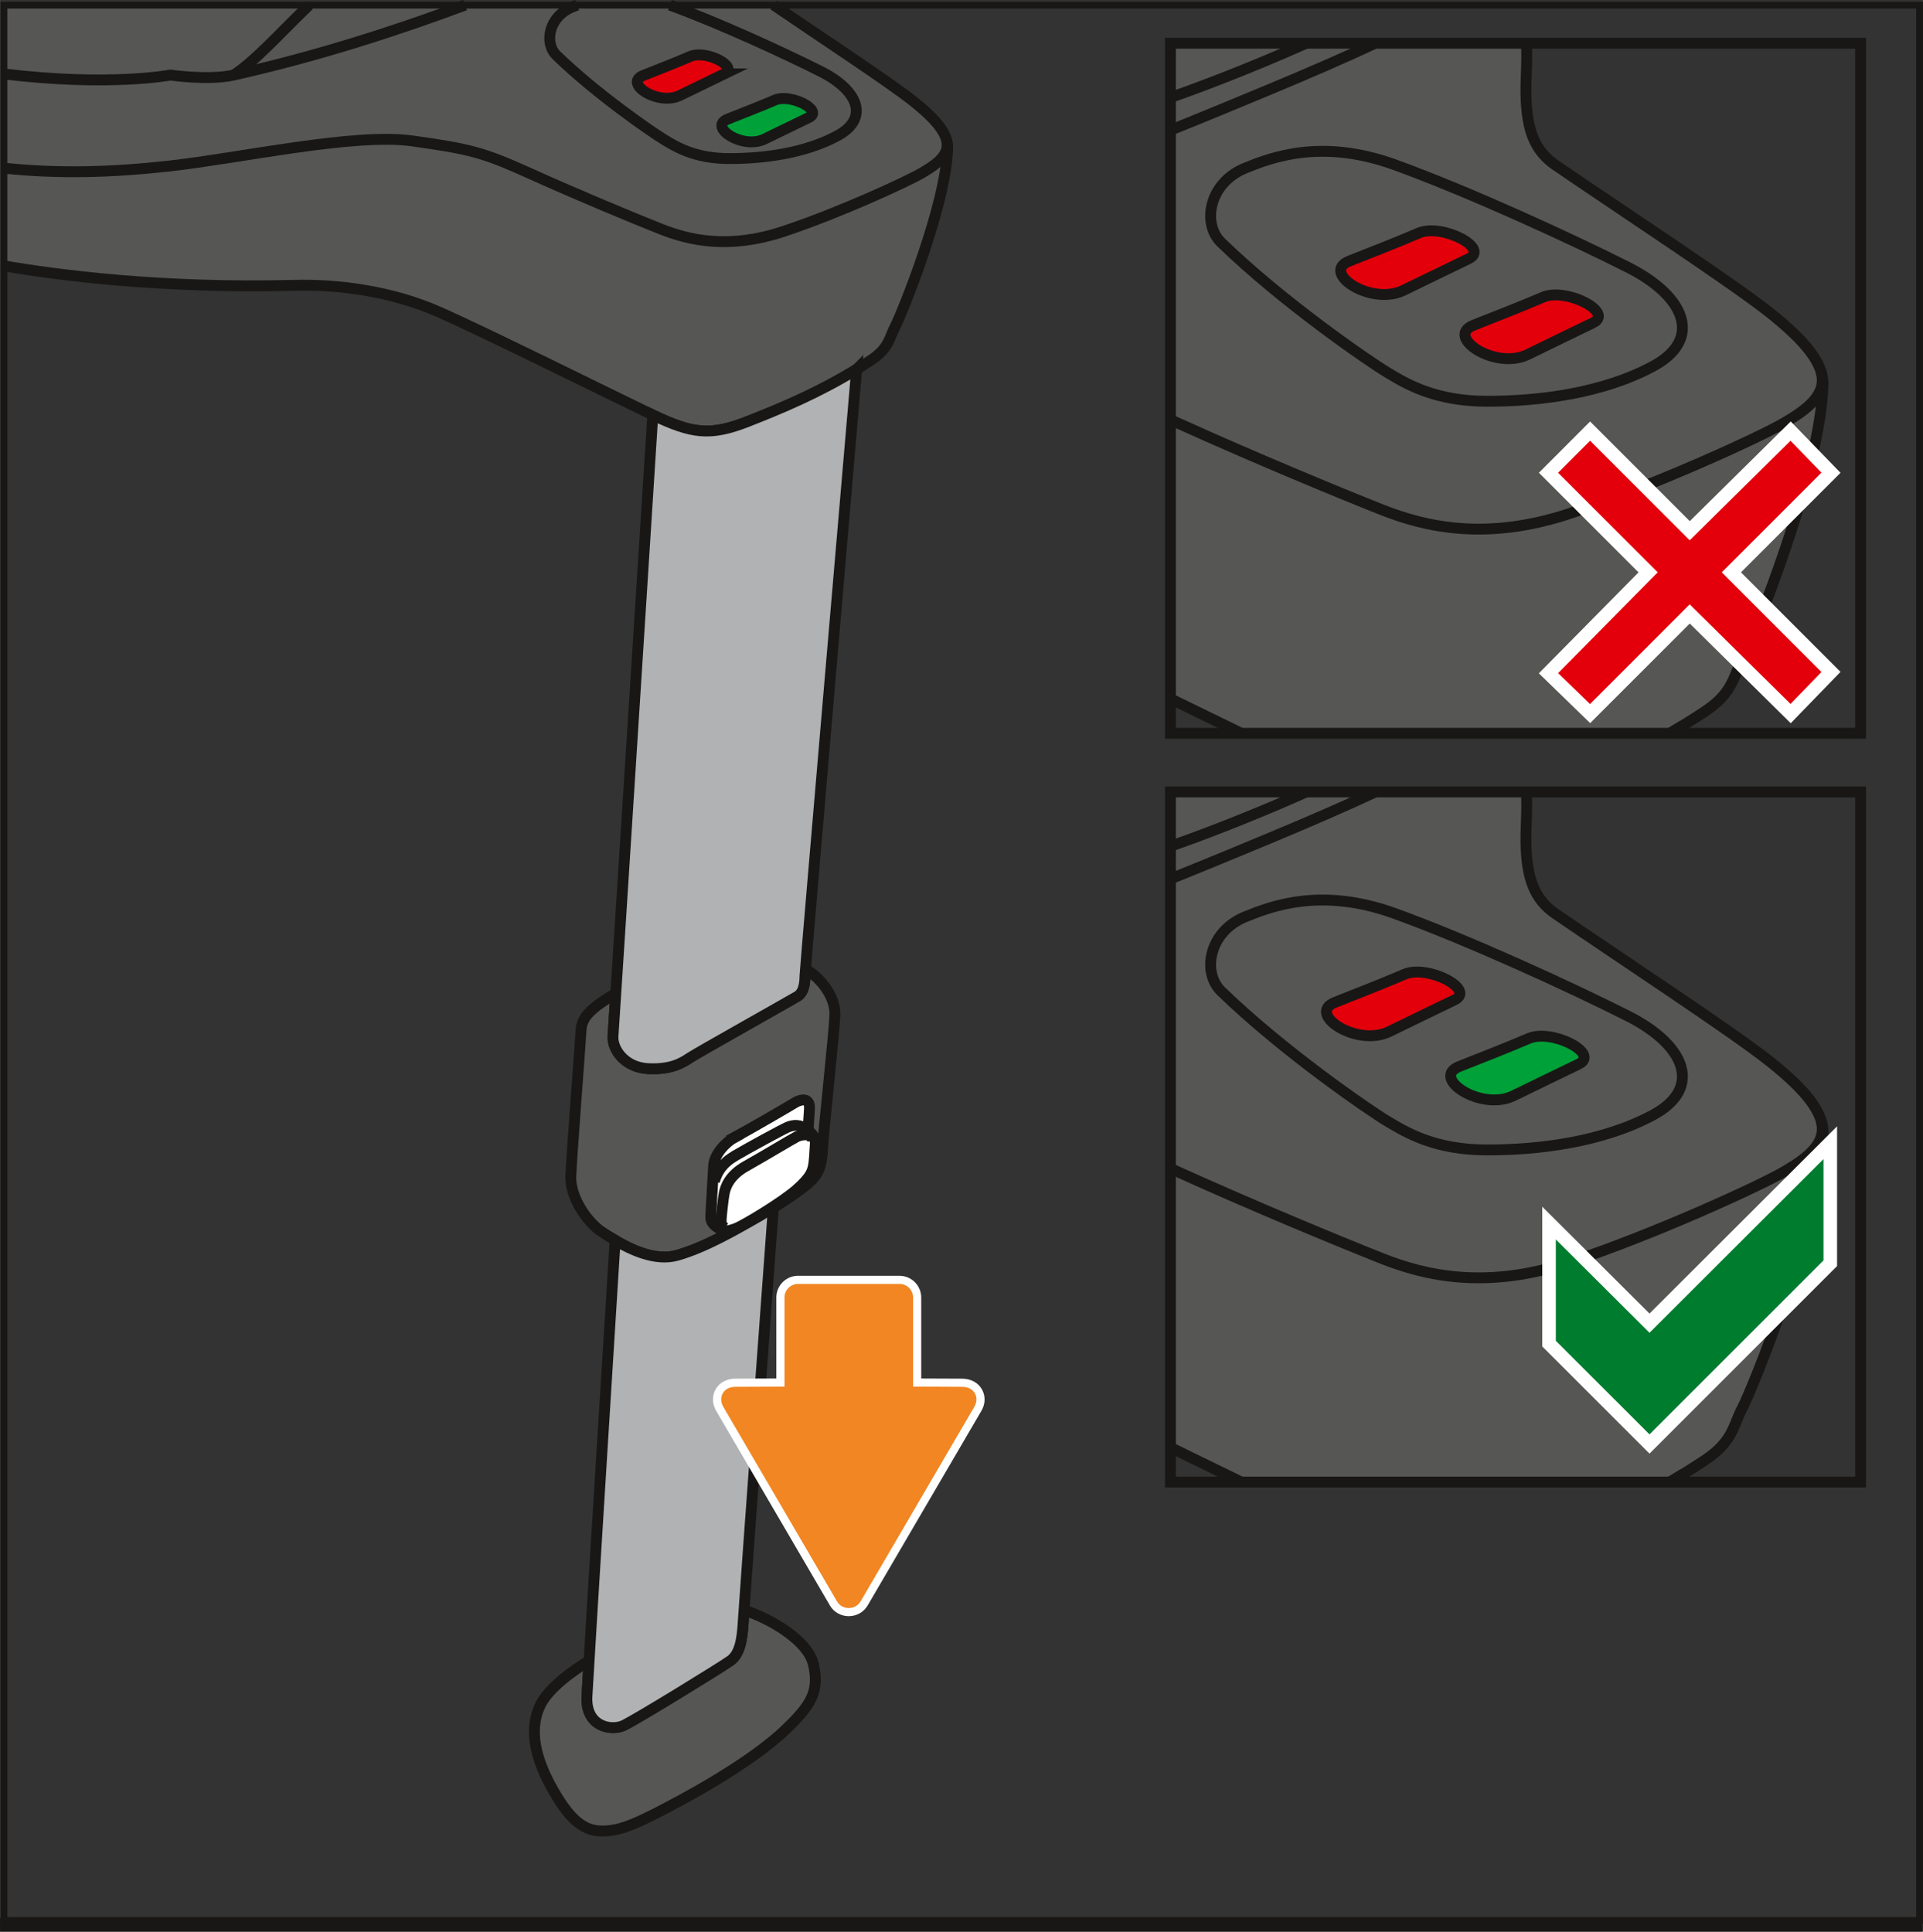 <?xml version="1.0" encoding="UTF-8"?>
<!DOCTYPE svg PUBLIC "-//W3C//DTD SVG 1.1//EN" "http://www.w3.org/Graphics/SVG/1.1/DTD/svg11.dtd">
<!-- Creator: CorelDRAW 2018 (64-Bit) -->
<svg xmlns="http://www.w3.org/2000/svg" xml:space="preserve" width="24.952mm" height="25.067mm" version="1.1" style="shape-rendering:geometricPrecision; text-rendering:geometricPrecision; image-rendering:optimizeQuality; fill-rule:evenodd; clip-rule:evenodd"
viewBox="0 0 813.66 817.44"
 xmlns:xlink="http://www.w3.org/1999/xlink">
 <rect x="0" y="0" width="813.66" height="817.44" fill="#333333" stroke="none"/>
 <defs>
  <style type="text/css">
   <![CDATA[
    .str3 {stroke:#181716;stroke-width:2.88;stroke-miterlimit:4}
    .str1 {stroke:#181716;stroke-width:4.6;stroke-miterlimit:10}
    .str0 {stroke:#181716;stroke-width:5.75;stroke-miterlimit:10}
    .str2 {stroke:white;stroke-width:5.75;stroke-miterlimit:10}
    .fil0 {fill:none;fill-rule:nonzero}
    .fil5 {fill:#007C2F;fill-rule:nonzero}
    .fil6 {fill:#00A138;fill-rule:nonzero}
    .fil1 {fill:#565655;fill-rule:nonzero}
    .fil2 {fill:#B1B2B3;fill-rule:nonzero}
    .fil4 {fill:#E3000B;fill-rule:nonzero}
    .fil7 {fill:#F18622;fill-rule:nonzero}
    .fil3 {fill:white;fill-rule:nonzero}
   ]]>
  </style>
 </defs>
 <g id="Слой_x0020_1">
  <line class="fil0 str0" x1="-0" y1="814.56" x2="813.5" y2= "814.56" />
  <path class="fil1" d="M327.41 2.16l0.04 0.03c17.31,11.86 48.88,32.59 58.95,40.62 10.08,8.04 14.37,13.71 14.58,19.19 -0.32,24.22 -19.72,71.49 -22.19,76.1 -2.45,4.61 -2.45,9.11 -10.17,14.24 -18.34,12.23 -36.44,19.83 -52.31,26.06 -15.86,6.21 -23.47,5.14 -40.09,-2.78 -16.6,-7.94 -70.46,-34.77 -90.56,-43.62 -20.1,-8.85 -42.61,-11.75 -61.26,-11.26 -56.5,1.47 -100.95,-4.47 -122.75,-8.22l0 -110.34 325.76 0z"/>
  <path class="fil0 str1" d="M327.41 2.16l0.04 0.03c17.31,11.86 48.88,32.59 58.95,40.62 10.08,8.04 14.37,13.71 14.58,19.19 -0.32,24.22 -19.72,71.49 -22.19,76.1 -2.45,4.61 -2.45,9.11 -10.17,14.24 -18.34,12.23 -36.44,19.83 -52.31,26.06 -15.86,6.21 -23.47,5.14 -40.09,-2.78 -16.6,-7.94 -70.46,-34.77 -90.56,-43.62 -20.1,-8.85 -42.61,-11.75 -61.26,-11.26 -56.5,1.47 -100.95,-4.47 -122.75,-8.22"/>
  <path class="fil1" d="M340.81 410.17c-0.14,1.77 -0.22,2.78 -0.22,2.9 0,2.18 -0.24,6.79 -3.14,8.54 -2.91,1.75 -42.43,23.96 -45.46,25.96 -3.03,2 -7.56,5.14 -17.73,4.66 -10.17,-0.48 -15.31,-8.47 -14.9,-13.79 0.07,-0.81 0.51,-7.46 1.2,-18.18 -9.39,5.86 -14.38,9.55 -14.7,15.58 -0.32,6.03 -4.01,52.97 -4.34,61.97 -0.32,9.01 6.99,19.46 13.1,23.48 6.11,4.03 19.94,13.34 31.83,9.96 11.9,-3.37 24.43,-10.69 34.57,-16.47 10.13,-5.79 19.21,-12.06 22.34,-15.27 3.14,-3.23 4.35,-6.36 4.66,-13.28 0.32,-6.9 4.83,-47.66 5.23,-56.51 0.4,-8.84 -7.44,-17 -12.45,-19.56z"/>
  <path class="fil0 str1" d="M340.81 410.17c-0.14,1.77 -0.22,2.78 -0.22,2.9 0,2.18 -0.24,6.79 -3.14,8.54 -2.91,1.75 -42.43,23.96 -45.46,25.96 -3.03,2 -7.56,5.14 -17.73,4.66 -10.17,-0.48 -15.31,-8.47 -14.9,-13.79 0.07,-0.81 0.51,-7.46 1.2,-18.18 -9.39,5.86 -14.38,9.55 -14.7,15.58 -0.32,6.03 -4.01,52.97 -4.34,61.97 -0.32,9.01 6.99,19.46 13.1,23.48 6.11,4.03 19.94,13.34 31.83,9.96 11.9,-3.37 24.43,-10.69 34.57,-16.47 10.13,-5.79 19.21,-12.06 22.34,-15.27 3.14,-3.23 4.35,-6.36 4.66,-13.28 0.32,-6.9 4.83,-47.66 5.23,-56.51 0.4,-8.84 -7.44,-17 -12.45,-19.56z"/>
  <path class="fil1" d="M314.71 681.52c-0.17,2.36 -0.2,4.15 -0.24,4.89 -0.43,7.39 -1.39,13.51 -5.47,16.41 -4.07,2.89 -40.08,25.07 -45.22,27.42 -5.15,2.36 -16.08,0.54 -15.44,-12.32 0.11,-2.21 0.46,-8.04 0.87,-15.07 0,0 -15.67,9.08 -20.38,18.28 -4.72,9.23 -3.31,20.8 4.19,34.63 7.5,13.81 13.51,18.75 20.79,19.07 7.29,0.33 13.93,-2.48 24.01,-7.6 10.08,-5.14 39.4,-20.61 54.77,-35.48 10.08,-9.76 14.36,-15.65 11.57,-27.45 -2.78,-11.78 -23.14,-21.39 -29.45,-22.78z"/>
  <path class="fil0 str1" d="M314.71 681.52c-0.17,2.36 -0.2,4.15 -0.24,4.89 -0.43,7.39 -1.39,13.51 -5.47,16.41 -4.07,2.89 -40.08,25.07 -45.22,27.42 -5.15,2.36 -16.08,0.54 -15.44,-12.32 0.11,-2.21 0.46,-8.04 0.87,-15.07 0,0 -15.67,9.08 -20.38,18.28 -4.72,9.23 -3.31,20.8 4.19,34.63 7.5,13.81 13.51,18.75 20.79,19.07 7.29,0.33 13.93,-2.48 24.01,-7.6 10.08,-5.14 39.4,-20.61 54.77,-35.48 10.08,-9.76 14.36,-15.65 11.57,-27.45 -2.78,-11.78 -23.14,-21.39 -29.45,-22.78z"/>
  <path class="fil0 str1" d="M196.77 2.16c-27.66,10.3 -61.21,21.37 -97.94,29.61 -10.49,2.36 -26.79,0 -26.79,0 0,0 -25.63,4.92 -70.39,-0.47"/>
  <path class="fil0 str1" d="M98.84 31.78c9.11,-6.01 18.44,-16.51 30.12,-27.87l1.79 -1.74"/>
  <path class="fil0 str1" d="M242.17 2.97l2.04 -0.81m39.25 0c20.16,7.33 48.07,20.13 63.93,28.13 15.91,8.05 20.58,19.87 6.75,27.26 -13.83,7.39 -31.2,9.56 -45.5,9.56 -14.31,0 -22.19,-4.74 -27.41,-7.88 -5.22,-3.13 -28.83,-19.37 -45.74,-35.77 -5.31,-5.15 -3.45,-16.4 6.67,-20.5"/>
  <path class="fil0 str1" d="M1.65 71.16c22.97,2.4 45.11,1.86 70.07,-0.91 29.9,-3.33 78.24,-14.05 102.67,-10.62 24.43,3.43 29.8,4.73 49.95,13.83 20.14,9.11 43.4,18.75 55.3,23.48 11.91,4.72 28.62,8.67 51.66,1.06 23.04,-7.6 52.09,-20.89 59.05,-24.97 6.97,-4.07 11.78,-8.09 10.08,-14.06"/>
  <path class="fil2" d="M362.47 156.28c-16.21,9.98 -32.07,16.59 -46.17,22.12 -15.86,6.21 -23.47,5.14 -40.09,-2.78 0,0 -16.42,257.49 -16.84,262.82 -0.42,5.33 4.72,13.32 14.89,13.8 10.17,0.49 14.7,-2.67 17.74,-4.67 3.03,-2 42.54,-24.2 45.45,-25.96 2.9,-1.75 3.14,-6.35 3.14,-8.54 0,-2.17 21.88,-256.79 21.88,-256.79z"/>
  <path class="fil0 str1" d="M362.47 156.28c-16.21,9.98 -32.07,16.59 -46.17,22.12 -15.86,6.21 -23.47,5.14 -40.09,-2.78 0,0 -16.42,257.49 -16.84,262.82 -0.42,5.33 4.72,13.32 14.89,13.8 10.17,0.49 14.7,-2.67 17.74,-4.67 3.03,-2 42.54,-24.2 45.45,-25.96 2.9,-1.75 3.14,-6.35 3.14,-8.54 0,-2.17 21.88,-256.79 21.88,-256.79z"/>
  <path class="fil2" d="M327.24 510.85c0,0 -12.35,168.16 -12.77,175.56 -0.43,7.39 -1.39,13.51 -5.47,16.41 -4.07,2.88 -40.08,25.07 -45.23,27.42 -5.14,2.36 -16.07,0.54 -15.43,-12.32 0.65,-12.86 11.93,-193.03 11.93,-193.03 7.03,4.15 17.27,8.89 26.19,6.36 11.89,-3.37 24.44,-10.69 34.57,-16.47 2.28,-1.3 4.09,-2.63 6.21,-3.94z"/>
  <path class="fil0 str1" d="M327.24 510.85c0,0 -12.35,168.16 -12.77,175.56 -0.43,7.39 -1.39,13.51 -5.47,16.41 -4.07,2.88 -40.08,25.07 -45.23,27.42 -5.14,2.36 -16.07,0.54 -15.43,-12.32 0.65,-12.86 11.93,-193.03 11.93,-193.03 7.03,4.15 17.27,8.89 26.19,6.36 11.89,-3.37 24.44,-10.69 34.57,-16.47 2.28,-1.3 4.09,-2.63 6.21,-3.94z"/>
  <path class="fil3" d="M310.91 481.26c5.28,-2.81 23.54,-13.42 25.46,-14.62 1.93,-1.21 6.51,-2.74 6.12,2.73 -0.41,5.46 -0.56,9.09 -0.56,9.09 0,0 3.29,1.85 3.05,5.71 -0.24,3.86 -0.4,7.64 -0.89,9.65 -0.48,2.02 -1.16,4.49 -7.15,9.72 -5.98,5.23 -21.88,14.88 -25.52,16.3 -3.62,1.42 -5.49,1.29 -6.85,0.28 -1.37,-1.01 -3.96,-2.11 -3.83,-5.33 0.11,-3.22 0.97,-16.46 1.21,-21.42 0.24,-4.97 5.26,-10.13 8.97,-12.1z"/>
  <path class="fil0 str1" d="M310.91 481.26c5.28,-2.81 23.54,-13.42 25.46,-14.62 1.93,-1.21 6.51,-2.74 6.12,2.73 -0.41,5.46 -0.56,9.09 -0.56,9.09 0,0 3.29,1.85 3.05,5.71 -0.24,3.86 -0.4,7.64 -0.89,9.65 -0.48,2.02 -1.16,4.49 -7.15,9.72 -5.98,5.23 -21.88,14.88 -25.52,16.3 -3.62,1.42 -5.49,1.29 -6.85,0.28 -1.37,-1.01 -3.96,-2.11 -3.83,-5.33 0.11,-3.22 0.97,-16.46 1.21,-21.42 0.24,-4.97 5.26,-10.13 8.97,-12.1z"/>
  <path class="fil0 str1" d="M306.74 519.62c-1.33,-0.97 -1.73,-1.62 -1.58,-3.91 0.16,-2.3 0.77,-8.07 1.25,-10.65 0.49,-2.58 2.09,-7.59 9.24,-11.57 7.14,-4 19.41,-11.39 21.39,-12.4 1.98,-1.01 6.62,-1.85 6.82,1.86"/>
  <path class="fil0 str1" d="M302.26 499.93c1.21,-3.99 3.19,-7.53 8.8,-10.85 5.6,-3.3 19.93,-11.09 22.19,-12.07 2.25,-0.97 5.36,-1.37 8.27,1.13"/>
  <path class="fil1" d="M645.84 18.29c0.5,7.92 -0.32,14.84 -0.16,21.92 0.33,14.84 3.63,23.58 12.54,29.69 26.63,18.25 75.2,50.13 90.71,62.5 15.5,12.38 22.1,21.11 22.44,29.53 -0.5,37.26 -30.35,110 -34.15,117.09 -3.8,7.1 -3.8,14.02 -15.67,21.95 -5,3.33 -9.99,6.43 -14.95,9.35l-181.38 0c-9.84,-4.81 -20.04,-9.79 -29.99,-14.62l0 -277.41 150.61 0z"/>
  <path class="fil0 str1" d="M645.84 18.29c0.5,7.92 -0.32,14.84 -0.16,21.92 0.33,14.84 3.63,23.58 12.54,29.69 26.63,18.25 75.2,50.13 90.71,62.5 15.5,12.38 22.1,21.11 22.44,29.53 -0.5,37.26 -30.35,110 -34.15,117.09 -3.8,7.1 -3.8,14.02 -15.67,21.95 -5,3.33 -9.99,6.43 -14.95,9.35m-181.38 0c-9.84,-4.81 -20.04,-9.79 -29.99,-14.62"/>
  <path class="fil0 str1" d="M581.94 18.29c-12.95,6.03 -28.23,12.7 -46.44,20.26 -11.32,4.7 -24.85,10.35 -40.27,16.53"/>
  <path class="fil0 str1" d="M495.23 41.25c10.3,-3.52 33.3,-12.16 57.5,-22.96"/>
  <path class="fil0 str1" d="M526.97 71.09c11.05,-4.47 32.17,-12.62 63.21,-1.36 31.05,11.25 74.21,31.05 98.71,43.42 24.5,12.37 31.67,30.55 10.4,41.93 -21.28,11.38 -47.99,14.73 -70.01,14.73 -22.02,0 -34.15,-7.3 -42.19,-12.14 -8.04,-4.82 -44.37,-29.81 -70.38,-55.04 -8.17,-7.91 -5.31,-25.23 10.26,-31.54z"/>
  <path class="fil4" d="M621.46 109.48c-9.13,4.43 -13.86,6.67 -27.62,13.39 -13.76,6.73 -35.15,-7.55 -22.95,-12.37 12.18,-4.83 19.6,-7.67 29.38,-11.87 9.79,-4.2 30.32,6.41 21.19,10.85z"/>
  <path class="fil0 str1" d="M621.46 109.48c-9.13,4.43 -13.86,6.67 -27.62,13.39 -13.76,6.73 -35.15,-7.55 -22.95,-12.37 12.18,-4.83 19.6,-7.67 29.38,-11.87 9.79,-4.2 30.32,6.41 21.19,10.85z"/>
  <path class="fil4" d="M674.04 136.62c-9.13,4.44 -13.86,6.67 -27.61,13.4 -13.77,6.73 -35.16,-7.56 -22.96,-12.38 12.18,-4.82 19.6,-7.67 29.39,-11.86 9.78,-4.21 30.31,6.4 21.18,10.84z"/>
  <path class="fil0 str1" d="M674.04 136.62c-9.13,4.44 -13.86,6.67 -27.61,13.4 -13.77,6.73 -35.16,-7.56 -22.96,-12.38 12.18,-4.82 19.6,-7.67 29.39,-11.86 9.78,-4.21 30.31,6.4 21.18,10.84z"/>
  <path class="fil0 str1" d="M495.23 177.63l4.32 1.94c31,14.03 66.8,28.88 85.1,36.13 18.3,7.24 44.04,13.36 79.49,1.63 35.47,-11.7 80.16,-32.15 90.88,-38.42 10.72,-6.27 18.13,-12.45 15.5,-21.65"/>
  <path class="fil2" d="M712.1 307.01c-1.84,1.13 -3.67,2.23 -5.5,3.31l5.22 0 0.28 -3.31z"/>
  <path class="fil0 str1" d="M712.1 307.01c-1.84,1.13 -3.67,2.23 -5.5,3.31m5.22 0l0.28 -3.31"/>
  <polygon class="fil0 str1" points="787.26,310.33 495.23,310.33 495.23,18.29 787.26,18.29 "/>
  <path class="fil1" d="M645.84 335.16c0.49,7.91 -0.32,14.83 -0.16,21.9 0.33,14.84 3.63,23.58 12.54,29.68 26.63,18.26 75.2,50.15 90.71,62.52 15.5,12.37 22.1,21.11 22.44,29.51 -0.5,37.29 -30.35,110.02 -34.15,117.11 -3.8,7.09 -3.8,14.02 -15.67,21.93 -5.01,3.34 -10.01,6.46 -14.98,9.38l-181.33 0c-9.84,-4.82 -20.05,-9.8 -30.01,-14.63l0 -277.4 150.61 0z"/>
  <path class="fil0 str1" d="M645.84 335.16c0.49,7.91 -0.32,14.83 -0.16,21.9 0.33,14.84 3.63,23.58 12.54,29.68 26.63,18.26 75.2,50.15 90.71,62.52 15.5,12.37 22.1,21.11 22.44,29.51 -0.5,37.29 -30.35,110.02 -34.15,117.11 -3.8,7.09 -3.8,14.02 -15.67,21.93 -5.01,3.34 -10.01,6.46 -14.98,9.38m-181.33 0c-9.84,-4.82 -20.05,-9.8 -30.01,-14.63"/>
  <path class="fil0 str1" d="M581.93 335.16c-12.95,6.03 -28.22,12.7 -46.43,20.26 -11.32,4.69 -24.85,10.35 -40.27,16.52"/>
  <path class="fil0 str1" d="M495.23 358.1c10.3,-3.51 33.29,-12.14 57.48,-22.94"/>
  <path class="fil0 str1" d="M526.97 387.94c11.05,-4.48 32.17,-12.62 63.21,-1.36 31.05,11.25 74.21,31.04 98.71,43.42 24.5,12.37 31.67,30.56 10.4,41.93 -21.28,11.38 -47.99,14.71 -70.01,14.71 -22.02,0 -34.15,-7.29 -42.19,-12.12 -8.04,-4.82 -44.37,-29.81 -70.38,-55.04 -8.17,-7.91 -5.31,-25.24 10.26,-31.54z"/>
  <path class="fil0 str1" d="M495.23 494.48l4.32 1.94c31,14.02 66.8,28.86 85.1,36.12 18.3,7.25 44.04,13.37 79.49,1.65 35.47,-11.7 80.16,-32.17 90.88,-38.42 10.72,-6.27 18.13,-12.45 15.5,-21.65"/>
  <path class="fil2" d="M712.1 623.87c-1.84,1.13 -3.68,2.24 -5.52,3.32l5.23 0 0.28 -3.32z"/>
  <path class="fil0 str1" d="M712.1 623.87c-1.84,1.13 -3.68,2.24 -5.52,3.32m5.23 0l0.28 -3.32"/>
  <polygon class="fil0 str1" points="787.26,627.18 495.23,627.18 495.23,335.14 787.26,335.14 "/>
  <polygon class="fil4" points="714.97,224.6 672.81,182.44 655.21,200.06 697.36,242.21 655.21,284.9 672.81,301.97 714.97,259.81 757.66,301.97 774.74,284.36 732.59,242.21 774.74,200.06 757.66,182.44 "/>
  <polygon class="fil0 str2" points="757.66,182.44 714.97,224.6 672.81,182.44 655.21,200.06 697.36,242.21 655.21,284.9 672.81,301.97 714.97,259.81 757.66,301.97 774.73,284.36 732.59,242.21 774.73,200.06 "/>
  <polygon class="fil5" points="697.94,559.94 655.44,517.58 655.44,568.58 697.94,611.08 774.44,534.57 774.44,483.58 "/>
  <polygon class="fil0 str2" points="774.44,483.58 697.94,559.94 655.44,517.59 655.44,568.59 697.94,611.08 774.44,534.58 "/>
  <path class="fil4" d="M615.44 423.16c-9.13,4.43 -13.86,6.67 -27.62,13.39 -13.76,6.73 -35.14,-7.55 -22.95,-12.37 12.18,-4.83 19.6,-7.67 29.38,-11.87 9.79,-4.2 30.33,6.41 21.19,10.85z"/>
  <path class="fil0 str1" d="M615.44 423.16c-9.13,4.43 -13.86,6.67 -27.62,13.39 -13.76,6.73 -35.14,-7.55 -22.95,-12.37 12.18,-4.83 19.6,-7.67 29.38,-11.87 9.79,-4.2 30.33,6.41 21.19,10.85z"/>
  <path class="fil6" d="M668.02 450.3c-9.13,4.44 -13.85,6.67 -27.61,13.4 -13.77,6.73 -35.16,-7.56 -22.96,-12.38 12.18,-4.82 19.6,-7.67 29.39,-11.86 9.78,-4.21 30.31,6.4 21.18,10.84z"/>
  <path class="fil0 str1" d="M668.02 450.3c-9.13,4.44 -13.85,6.67 -27.61,13.4 -13.77,6.73 -35.16,-7.56 -22.96,-12.38 12.18,-4.82 19.6,-7.67 29.39,-11.86 9.78,-4.21 30.31,6.4 21.18,10.84z"/>
  <path class="fil4" d="M306.51 31.26c-6.21,3.02 -9.42,4.55 -18.79,9.11 -9.37,4.57 -23.91,-5.13 -15.61,-8.41 8.28,-3.29 13.33,-5.23 19.99,-8.09 6.65,-2.85 20.63,4.36 14.4,7.39z"/>
  <path class="fil0 str1" d="M306.51 31.26c-6.21,3.02 -9.42,4.55 -18.79,9.11 -9.37,4.57 -23.91,-5.13 -15.61,-8.41 8.28,-3.29 13.33,-5.23 19.99,-8.09 6.65,-2.85 20.63,4.36 14.4,7.39z"/>
  <path class="fil6" d="M342.28 49.72c-6.21,3.02 -9.42,4.54 -18.78,9.12 -9.37,4.57 -23.91,-5.14 -15.61,-8.42 8.28,-3.29 13.33,-5.22 20,-8.08 6.65,-2.85 20.63,4.36 14.4,7.38z"/>
  <path class="fil0 str1" d="M342.28 49.72c-6.21,3.02 -9.42,4.54 -18.78,9.12 -9.37,4.57 -23.91,-5.14 -15.61,-8.42 8.28,-3.29 13.33,-5.22 20,-8.08 6.65,-2.85 20.63,4.36 14.4,7.38z"/>
  <path class="fil7" d="M359.12 682.22c-2.74,0 -5.17,-1.37 -6.48,-3.67l-47.99 -82.14c-1.51,-2.42 -1.66,-5.27 -0.38,-7.57 1.3,-2.34 3.79,-3.68 6.81,-3.68l19.12 -0.08 0 -35.98c0,-4.1 3.32,-7.45 7.42,-7.49l43.03 0c4.1,0.03 7.42,3.39 7.42,7.49l0 35.98 19.13 0.08c3.03,0 5.52,1.36 6.81,3.68 1.28,2.3 1.13,5.15 -0.4,7.61l-47.98 82.1c-1.36,2.3 -3.8,3.66 -6.5,3.66z"/>
  <path class="fil3" d="M380.65 539.89l-0.01 0 -43 0c-5.06,0.03 -9.16,4.15 -9.16,9.2l0 34.27 -17.41 0.07c-3.61,0 -6.72,1.72 -8.32,4.57 -1.59,2.86 -1.42,6.35 0.45,9.36l47.96 82.07c1.58,2.78 4.63,4.51 7.96,4.51 3.32,0 6.3,-1.68 7.97,-4.48l48.02 -82.17c1.82,-2.91 1.99,-6.41 0.4,-9.27 -1.58,-2.85 -4.69,-4.58 -8.33,-4.58l-17.39 -0.07 0 -34.27c0,-5.05 -4.1,-9.17 -9.13,-9.2l-0.01 0zm-0.01 3.45c3.15,0.02 5.71,2.58 5.71,5.75l0 37.7 20.84 0.1c5.18,0 7.42,4.68 4.95,8.65l-48.01 82.15c-1.12,1.88 -3.07,2.81 -5,2.81 -1.97,0 -3.92,-0.96 -4.98,-2.81l-48 -82.15c-2.46,-3.97 -0.23,-8.65 4.95,-8.65l20.84 -0.1 0 -37.7c0,-3.18 2.55,-5.73 5.71,-5.75l43 0z"/>
  <polygon class="fil0 str3" points="1.65,812.74 812.22,812.74 812.22,2.17 1.65,2.17 "/>
 </g>
</svg>
